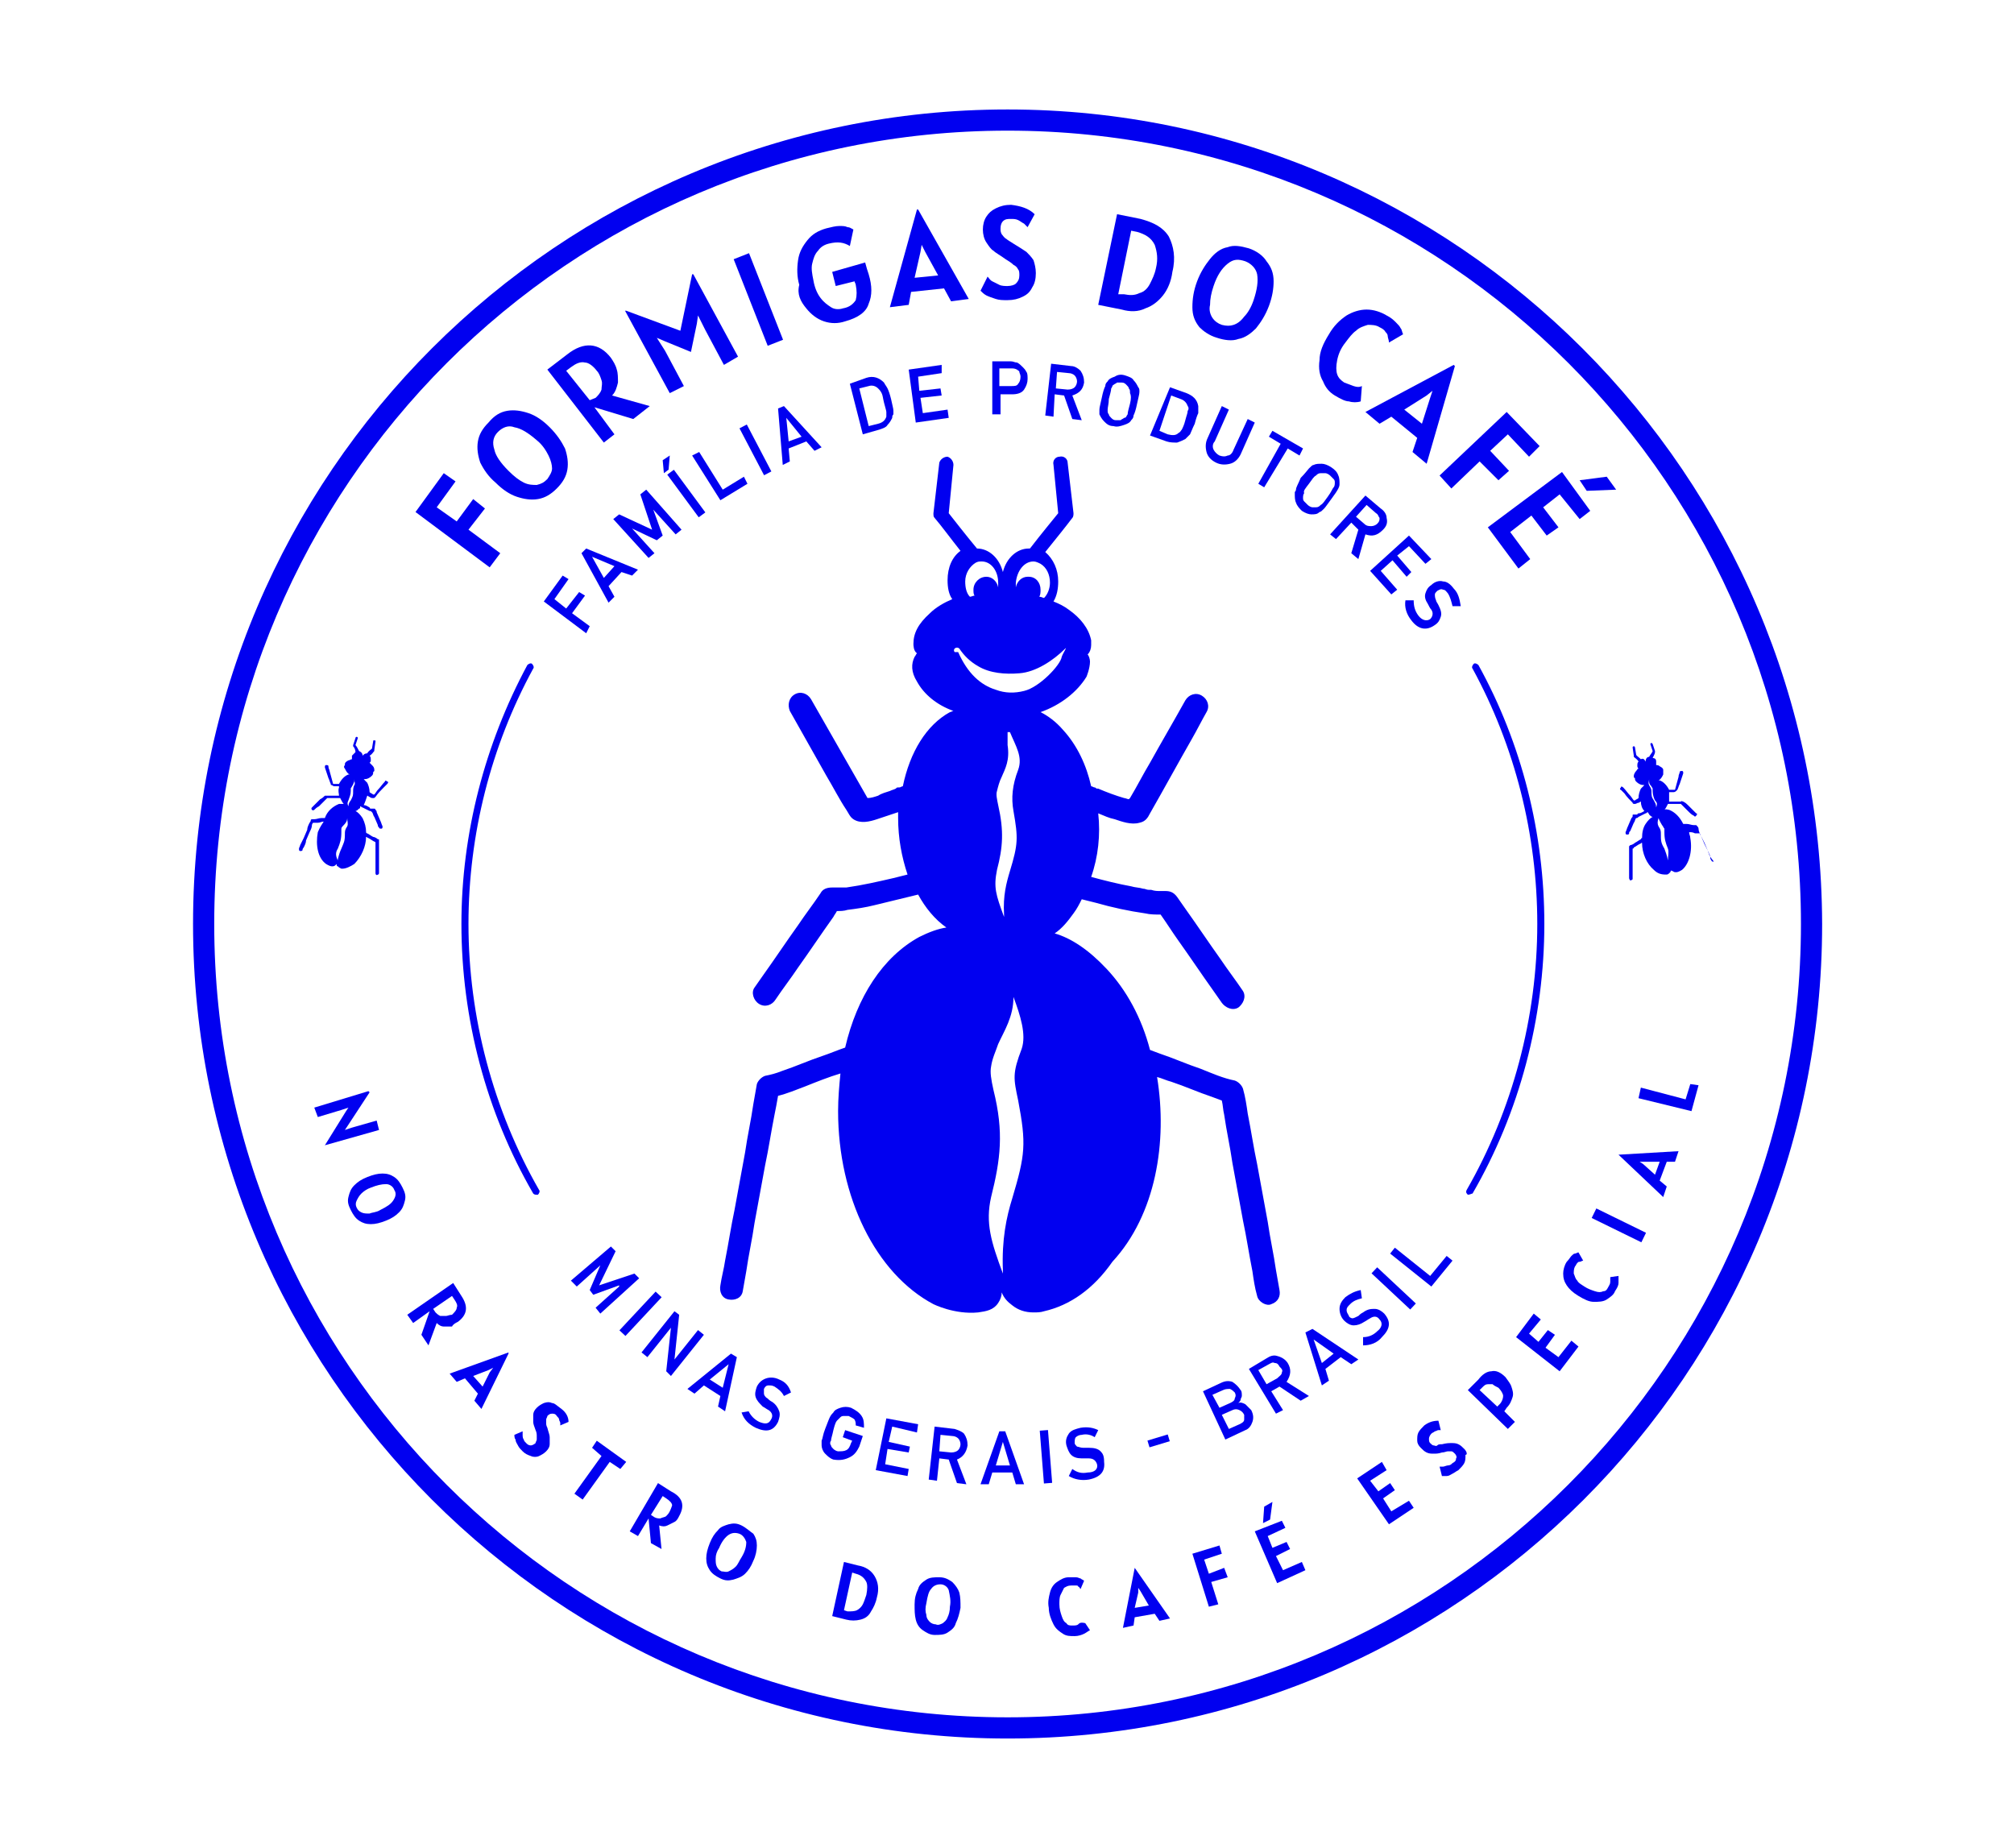 <svg xmlns="http://www.w3.org/2000/svg" xmlns:xlink="http://www.w3.org/1999/xlink" id="Layer_1" x="0px" y="0px" viewBox="0 0 171.1 157" style="enable-background:new 0 0 171.1 157;" xml:space="preserve"><style type="text/css">	.st0{fill:#0100F0;}</style><g>	<path class="st0" d="M85.6,9.3c-38.1,0-69.2,31-69.2,69.2c0,38.1,31,69.2,69.2,69.2s69.2-31,69.2-69.2  C154.7,40.4,123.7,9.3,85.6,9.3z M85.6,145.9c-37.2,0-67.4-30.2-67.4-67.4s30.2-67.4,67.4-67.4S153,41.3,153,78.5  S122.7,145.9,85.6,145.9z"></path>	<path class="st0" d="M45.2,56.4c-0.1-0.1-0.3,0-0.4,0.1c-3.6,6.7-5.6,14.3-5.6,22c0,8,2.1,16,6.1,22.9c0.1,0.1,0.2,0.1,0.3,0.1  s0.1,0,0.1,0c0.1-0.1,0.2-0.3,0.1-0.4c-3.9-6.8-6-14.7-6-22.6c0-7.6,1.9-15.1,5.5-21.7C45.4,56.7,45.3,56.5,45.2,56.4z"></path>	<path class="st0" d="M124.7,101.5L124.7,101.5c0.2,0,0.3-0.1,0.4-0.1c4-6.9,6.1-14.9,6.1-22.9c0-7.7-1.9-15.3-5.6-22  c-0.1-0.1-0.3-0.2-0.4-0.1c-0.1,0.1-0.2,0.3-0.1,0.4c3.6,6.6,5.5,14.1,5.5,21.7c0,7.9-2.1,15.8-6,22.6  C124.5,101.3,124.6,101.4,124.7,101.5z"></path>	<path class="st0" d="M27,70.7c-0.2,1.1,0,2.2,0.7,2.7c0,0,0.3,0.2,0.5,0.2c0.1,0,0.2,0,0.3-0.1l0.1-0.1c0,0.1,0,0.2,0.1,0.2  c0.1,0.1,0.1,0.1,0.3,0.2h0.1c0.3,0,0.7-0.2,1-0.4c0.6-0.6,1-1.5,1-2.3c0.1,0,0.1,0.1,0.2,0.1c0.2,0.1,0.3,0.2,0.5,0.3  c0,0,0.1,0,0.1,0.1s0,0.1,0,0.2c0,0.2,0,0.4,0,0.6c0,0.3,0,0.5,0,0.8c0,0.2,0,0.4,0,0.7c0,0.1,0,0.2,0,0.3l0,0  c0,0.1,0.1,0.2,0.2,0.1c0.1,0,0.1-0.1,0.1-0.2s0-0.2,0-0.3c0-0.2,0-0.4,0-0.6c0-0.3,0-0.5,0-0.8c0-0.2,0-0.4,0-0.7  c0-0.1,0-0.2,0-0.3l0,0c0-0.1,0-0.1-0.1-0.1c-0.1-0.1-0.3-0.2-0.4-0.2c-0.2-0.1-0.3-0.2-0.5-0.3c0,0-0.1,0-0.1-0.1  c0-0.4-0.1-0.8-0.3-1.2c-0.2-0.3-0.4-0.5-0.6-0.6c0.1,0,0.2-0.1,0.3-0.2c0.1,0,0.1-0.1,0.1-0.2c0.1,0,0.1,0.1,0.2,0.1  c0.2,0.1,0.4,0.2,0.6,0.3c0.1,0,0.1,0,0.2,0.1s0.1,0.3,0.2,0.4c0.1,0.2,0.2,0.5,0.3,0.7c0,0.1,0,0.1,0.1,0.2c0,0.1,0.1,0.1,0.2,0.1  c0.1,0,0.1-0.1,0.1-0.2c-0.1-0.2-0.1-0.3-0.2-0.5c-0.1-0.2-0.2-0.5-0.3-0.7c0-0.1,0-0.1-0.1-0.2c0-0.1-0.1-0.1-0.1-0.1l0,0l0,0  c0,0,0,0-0.1,0h-0.1l0,0l0,0c0,0,0,0-0.1,0c0,0-0.1,0-0.1-0.1c-0.2-0.1-0.3-0.2-0.5-0.2c0.1-0.2,0.2-0.5,0.3-0.8  c0.1,0,0.1,0.1,0.2,0.1c0.1,0.1,0.2,0.1,0.3,0.1c0.1,0,0.1,0,0.2-0.1c0.2-0.3,0.5-0.6,0.7-0.8c0.1-0.1,0.2-0.2,0.3-0.3  c0.1-0.1,0.1-0.2,0-0.2c-0.1-0.1-0.2-0.1-0.2,0c-0.2,0.2-0.4,0.5-0.6,0.7c-0.1,0.1-0.2,0.3-0.3,0.4l0,0c0,0,0,0-0.1,0  c-0.1-0.1-0.2-0.1-0.3-0.2l0,0l0,0l0,0c0-0.3-0.1-0.6-0.2-0.8c-0.1-0.1-0.2-0.2-0.3-0.3c0.3,0,0.5-0.1,0.7-0.3c0,0,0.1-0.1,0.1-0.2  v-0.1l0.1-0.1c0,0,0,0,0-0.1c0-0.2-0.1-0.3-0.2-0.4s-0.1-0.1-0.2-0.2c0.1-0.1,0.1-0.1,0.1-0.2c0-0.2,0-0.3-0.1-0.4  c0.2-0.1,0.3-0.3,0.4-0.4c0,0,0,0,0-0.1l0.1-0.7c0-0.1,0-0.1-0.1-0.1s-0.1,0-0.1,0.1l-0.1,0.6c-0.1,0.1-0.3,0.2-0.4,0.4l0,0  c-0.2,0-0.3,0.1-0.4,0.2c0-0.2-0.1-0.3-0.3-0.4c-0.1-0.2-0.2-0.4-0.3-0.5l0.2-0.6c0,0,0-0.1-0.1-0.1c0,0-0.1,0-0.1,0.1L30,63.3  c0,0,0,0,0,0.1c0.1,0.1,0.2,0.3,0.2,0.5c-0.1,0.1-0.2,0.2-0.3,0.3c0,0.1,0,0.2,0,0.3c-0.1,0-0.2,0.1-0.3,0.1  c-0.2,0.1-0.3,0.2-0.3,0.3V65l0,0l0,0c-0.1,0.1-0.1,0.2,0,0.3c0.1,0.2,0.2,0.4,0.4,0.5c0,0,0,0-0.1,0c-0.3,0.1-0.6,0.4-0.8,0.8  c0,0,0,0-0.1,0l0,0l0,0h-0.1c-0.1,0-0.1,0-0.2,0h-0.1c-0.1-0.4-0.2-0.7-0.3-1.1c0-0.1-0.1-0.2-0.1-0.4c0-0.1-0.1-0.1-0.2-0.1  s-0.1,0.1-0.1,0.2c0.1,0.3,0.2,0.6,0.3,0.9c0.1,0.2,0.1,0.3,0.2,0.5c0,0.1,0,0.1,0.1,0.1c0.1,0.1,0.2,0.1,0.3,0.1  c0.1,0,0.2,0,0.3,0v0.1c-0.1,0.3,0,0.5,0,0.7c-0.1,0-0.1,0-0.2,0c-0.2,0-0.4,0-0.6,0l0,0l0,0c0,0,0,0-0.1,0c0,0,0,0-0.1,0l0,0l0,0  c-0.1,0-0.1,0-0.2,0c-0.1,0.1-0.2,0.2-0.4,0.3c-0.2,0.2-0.4,0.4-0.6,0.6l-0.1,0.1c-0.1,0.1,0,0.2,0,0.2c0.1,0.1,0.2,0,0.2,0  c0.1-0.1,0.2-0.2,0.4-0.3c0.2-0.2,0.4-0.4,0.6-0.6c0,0,0,0,0.1-0.1h0.1c0.1,0,0.2,0,0.4,0c0.2,0,0.4,0,0.6,0  c0.1,0.2,0.2,0.4,0.3,0.5c-0.1,0-0.3,0-0.4,0c-0.5,0.2-1,0.6-1.2,1.2c-0.1,0-0.2,0-0.3,0c-0.2,0-0.4,0.1-0.6,0.1  c-0.1,0-0.2,0-0.2,0s-0.1,0-0.1,0.1s-0.1,0.2-0.1,0.2c-0.1,0.2-0.2,0.4-0.2,0.6c-0.1,0.2-0.2,0.5-0.3,0.7c-0.1,0.2-0.2,0.4-0.3,0.6  c0,0.1-0.1,0.2-0.1,0.3l0,0c0,0.1,0,0.2,0.1,0.2s0.2,0,0.2-0.1s0.1-0.2,0.1-0.2c0.1-0.2,0.2-0.4,0.2-0.6c0.1-0.2,0.2-0.5,0.3-0.7  c0.1-0.2,0.2-0.4,0.2-0.6c0-0.1,0.1-0.2,0.1-0.2c0.1,0,0.2,0,0.4,0c0.2,0,0.3-0.1,0.5-0.1C27.1,70.4,27.1,70.5,27,70.7z M31.6,67.4  L31.6,67.4L31.6,67.4C31.5,67.4,31.5,67.4,31.6,67.4L31.6,67.4z M30.2,66.1L30.2,66.1L30.2,66.1L30.2,66.1z M29.6,68  c0.1-0.3,0.2-0.5,0.2-0.8c0-0.1,0-0.1,0-0.2s0.1-0.1,0.1-0.2c0.1-0.1,0.1-0.2,0.2-0.4c0-0.1,0-0.1,0-0.2l0,0c0,0.2,0.1,0.4,0,0.5  C30,66.9,30,67.1,30,67.2c0,0.4,0,0.4-0.2,0.8c-0.1,0.1-0.2,0.3-0.2,0.5l0,0l0,0C29.5,68.3,29.5,68.2,29.6,68z M28.7,72.1  c0.2-0.5,0.3-0.8,0.3-1.4c0-0.1,0-0.2,0-0.3c0-0.1,0.1-0.2,0.2-0.3c0.1-0.1,0.3-0.3,0.3-0.6c0,0.3,0.1,0.5,0,0.7  c-0.2,0.3-0.2,0.4-0.2,0.7c0,0.6-0.1,0.7-0.3,1.2c-0.1,0.2-0.2,0.5-0.3,0.9c0,0,0,0,0,0.1C28.5,72.7,28.5,72.4,28.7,72.1z"></path>	<path class="st0" d="M145.2,72.6L145.2,72.6c0-0.1-0.1-0.2-0.1-0.3c-0.1-0.2-0.2-0.4-0.3-0.6s-0.2-0.5-0.3-0.7s-0.2-0.4-0.2-0.6  c0-0.1-0.1-0.2-0.1-0.2l-0.1-0.1c-0.1,0-0.2,0-0.2,0c-0.2,0-0.4-0.1-0.6-0.1c-0.1,0-0.2,0-0.3,0c-0.3-0.6-0.7-1-1.2-1.2  c-0.1,0-0.3-0.1-0.4,0c0.1-0.1,0.2-0.3,0.3-0.5c0.2,0,0.4,0,0.6,0c0.1,0,0.2,0,0.4,0h0.1c0,0,0,0,0.1,0.1c0.2,0.2,0.4,0.4,0.6,0.6  c0.1,0.1,0.2,0.2,0.4,0.3c0.1,0.1,0.1,0.1,0.2,0c0.1-0.1,0.1-0.2,0-0.2L144,69c-0.2-0.2-0.4-0.4-0.6-0.6c-0.1-0.1-0.2-0.2-0.4-0.3  c-0.1,0-0.1-0.1-0.2,0l0,0l0,0c0,0,0,0-0.1,0c0,0,0,0-0.1,0l0,0l0,0c-0.2,0-0.4,0-0.6,0c-0.1,0-0.1,0-0.2,0c0-0.2,0-0.5,0-0.7v-0.1  c0.1,0,0.2,0,0.3,0s0.2,0,0.3-0.1l0.1-0.1c0.1-0.2,0.1-0.3,0.2-0.5c0.1-0.3,0.2-0.6,0.3-0.9c0-0.1,0-0.2-0.1-0.2s-0.2,0-0.2,0.1  s-0.1,0.2-0.1,0.4c-0.1,0.4-0.2,0.7-0.3,1.1h-0.1c-0.1,0-0.1,0-0.2,0h-0.1l0,0l0,0c0,0,0,0-0.1,0c-0.2-0.4-0.5-0.7-0.8-0.8  c0,0,0,0-0.1,0c0.2-0.1,0.3-0.3,0.4-0.5c0-0.1,0-0.2,0-0.3l0,0l0,0v-0.1c0-0.1-0.1-0.2-0.3-0.3c-0.1-0.1-0.2-0.1-0.3-0.1  c0-0.1,0-0.2,0-0.3c0-0.2-0.1-0.3-0.3-0.3c0.1-0.2,0.2-0.4,0.2-0.5c0,0,0,0,0-0.1l-0.2-0.6l-0.1-0.1l-0.1,0.1l0.2,0.6  c0,0.1-0.2,0.3-0.3,0.5c-0.2,0-0.3,0.2-0.3,0.4c-0.1-0.2-0.2-0.3-0.4-0.2l0,0c-0.2-0.2-0.4-0.3-0.4-0.4l-0.1-0.6  c0-0.1-0.1-0.1-0.1-0.1c-0.1,0-0.1,0.1-0.1,0.1l0.1,0.7c0,0,0,0,0,0.1c0.1,0.1,0.3,0.2,0.4,0.4c-0.1,0.1-0.1,0.2-0.1,0.4  c0,0.1,0.1,0.2,0.1,0.2c-0.1,0-0.1,0.1-0.2,0.2c-0.1,0.1-0.2,0.3-0.2,0.4c0,0,0,0,0,0.1c0,0,0,0.1,0.1,0.1v0.1  c0,0.1,0.1,0.2,0.1,0.2c0.2,0.2,0.4,0.3,0.7,0.3c-0.1,0.1-0.2,0.2-0.3,0.3c-0.1,0.2-0.2,0.5-0.2,0.8l0,0l0,0l0,0  c-0.1,0.1-0.2,0.1-0.3,0.2c0,0,0,0-0.1,0l0,0c-0.1-0.1-0.2-0.3-0.3-0.4c-0.2-0.2-0.4-0.5-0.6-0.7c-0.1-0.1-0.2-0.1-0.2,0  c-0.1,0.1-0.1,0.2,0,0.2c0.1,0.1,0.2,0.2,0.3,0.3c0.2,0.3,0.5,0.6,0.7,0.8c0,0.1,0.1,0.1,0.2,0.1c0.1,0,0.2-0.1,0.3-0.1  s0.1-0.1,0.2-0.1c0,0.3,0.1,0.6,0.3,0.8c-0.2,0.1-0.3,0.2-0.5,0.2c0,0-0.1,0-0.1,0.1c0,0,0,0-0.1,0l0,0l0,0h-0.1c0,0,0,0-0.1,0l0,0  l0,0c-0.1,0-0.1,0-0.1,0.1s0,0.1-0.1,0.2c-0.1,0.2-0.2,0.5-0.3,0.7s-0.1,0.3-0.2,0.5c0,0.1,0,0.2,0.1,0.2s0.2,0,0.2-0.1  s0-0.1,0.1-0.2c0.1-0.2,0.2-0.5,0.3-0.7c0.1-0.1,0.1-0.3,0.2-0.4c0.1,0,0.1,0,0.2-0.1c0.2-0.1,0.4-0.2,0.6-0.3  c0.1,0,0.1-0.1,0.2-0.1c0,0.1,0.1,0.1,0.1,0.2c0.1,0.1,0.2,0.2,0.3,0.2c-0.2,0.1-0.4,0.3-0.6,0.6c-0.2,0.3-0.3,0.7-0.3,1.2  c0,0-0.1,0-0.1,0.1c-0.2,0.1-0.3,0.2-0.5,0.3c-0.1,0.1-0.3,0.2-0.4,0.2l-0.1,0.1l0,0c0,0.1,0,0.2,0,0.3c0,0.2,0,0.4,0,0.7  c0,0.3,0,0.5,0,0.8c0,0.2,0,0.4,0,0.6c0,0.1,0,0.2,0,0.3c0,0.1,0.1,0.2,0.1,0.2c0.1,0,0.2-0.1,0.2-0.1l0,0c0-0.1,0-0.2,0-0.3  c0-0.2,0-0.4,0-0.7c0-0.3,0-0.5,0-0.8c0-0.2,0-0.4,0-0.6c0-0.1,0-0.1,0-0.2c0,0,0.1,0,0.1-0.1c0.2-0.1,0.3-0.2,0.5-0.3  c0.1,0,0.1-0.1,0.2-0.1c0,0.9,0.4,1.8,1,2.3c0.3,0.3,0.6,0.4,1,0.4h0.1c0.1,0,0.2-0.1,0.3-0.2c0-0.1,0.1-0.1,0.1-0.2  c0,0.1,0,0.1,0.1,0.1c0.1,0.1,0.2,0.1,0.3,0.1c0.2,0,0.5-0.2,0.5-0.2c0.6-0.5,0.9-1.6,0.7-2.7c0-0.2-0.1-0.3-0.1-0.5  c0.2,0,0.3,0,0.5,0.1c0.1,0,0.2,0,0.4,0c0,0.1,0.1,0.2,0.1,0.2c0.1,0.2,0.2,0.4,0.3,0.6s0.2,0.5,0.3,0.7s0.2,0.4,0.2,0.6  c0,0.1,0.1,0.2,0.1,0.2c0,0.1,0.1,0.1,0.2,0.1C145.2,72.7,145.2,72.6,145.2,72.6z M138.7,67.4L138.7,67.4L138.7,67.4L138.7,67.4  L138.7,67.4L138.7,67.4z M140.1,66.1L140.1,66.1L140.1,66.1L140.1,66.1z M140.7,68.6L140.7,68.6c0-0.3-0.1-0.4-0.2-0.6  c-0.2-0.3-0.2-0.4-0.2-0.8c0-0.2-0.1-0.3-0.2-0.5c-0.1-0.2,0-0.3,0-0.5l0,0c0,0,0,0.1,0,0.2c0,0.2,0.1,0.3,0.2,0.4  c0,0.1,0.1,0.1,0.1,0.2c0,0,0,0.1,0,0.2c0,0.3,0.1,0.6,0.2,0.8C140.8,68.2,140.8,68.3,140.7,68.6L140.7,68.6z M141.7,73.1  L141.7,73.1c-0.1-0.5-0.2-0.7-0.3-1c-0.3-0.5-0.3-0.7-0.3-1.2c0-0.3,0-0.4-0.2-0.7c-0.1-0.2-0.1-0.4,0-0.7c0.1,0.3,0.2,0.4,0.3,0.6  c0.1,0.1,0.1,0.2,0.2,0.3c0,0.1,0,0.2,0,0.3c0,0.6,0.1,0.9,0.3,1.4C141.8,72.4,141.7,72.7,141.7,73.1z"></path>	<polygon class="st0" points="32,95.2 29.9,95.8 29.3,96 29.5,95.7 31.4,92.8 31.3,92.7 26.7,94.1 27,94.9 29,94.3 29.6,94.1   29.4,94.4 27.6,97.3 27.6,97.3 32.2,96  "></polygon>	<path class="st0" d="M33.5,100c-0.3-0.2-0.6-0.3-1-0.3s-0.8,0.1-1.3,0.3c-0.5,0.2-0.8,0.4-1.1,0.7c-0.3,0.3-0.4,0.6-0.5,1  s0,0.7,0.2,1.1s0.4,0.7,0.7,0.9c0.3,0.2,0.6,0.3,1,0.3s0.8-0.1,1.3-0.3c0.5-0.2,0.8-0.4,1.1-0.7c0.3-0.3,0.4-0.6,0.5-1  s0-0.7-0.2-1.1S33.8,100.2,33.5,100z M33.4,102c-0.2,0.3-0.5,0.5-1.1,0.8c-0.3,0.2-0.7,0.2-0.9,0.3c-0.3,0-0.5,0-0.7-0.1  s-0.3-0.2-0.4-0.4c-0.1-0.2-0.1-0.4,0-0.6s0.2-0.4,0.4-0.6c0.2-0.2,0.5-0.4,0.8-0.5c0.5-0.2,0.9-0.3,1.3-0.3c0.3,0,0.6,0.2,0.7,0.5  C33.7,101.4,33.6,101.7,33.4,102z"></path>	<path class="st0" d="M38.9,112.3c0.8-0.6,0.9-1.3,0.3-2.2l-0.7-1.1l-3.9,2.7l0.5,0.7l1.4-1l-0.7,2l0.6,0.9l0.7-1.9  c0.2,0.2,0.4,0.3,0.6,0.3c0.2,0,0.5,0,0.7,0C38.5,112.5,38.7,112.4,38.9,112.3z M37.9,111.8c-0.2,0-0.3,0-0.5,0  c-0.2-0.1-0.3-0.2-0.4-0.3l-0.2-0.3l1.6-1.1l0.2,0.3c0.2,0.3,0.3,0.5,0.2,0.7c0,0.2-0.2,0.4-0.4,0.6  C38.2,111.7,38,111.8,37.9,111.8z"></path>	<path class="st0" d="M38.2,116.7l0.6,0.7l0.7-0.3l1.1,1.3l-0.3,0.6l0.6,0.7l2.3-4.7v-0.1L38.2,116.7z M41.6,116.6l-0.6,1.2  l-0.8-0.9l1.3-0.5l0.4-0.2L41.6,116.6z"></path>	<path class="st0" d="M46.9,119.2c-0.2-0.1-0.4-0.1-0.7,0c-0.2,0.1-0.4,0.2-0.6,0.4c-0.2,0.2-0.3,0.4-0.3,0.6s0,0.4,0,0.6  s0.1,0.4,0.2,0.7c0.1,0.2,0.1,0.4,0.1,0.5s0,0.2,0,0.3c0,0.1-0.1,0.2-0.1,0.3c-0.1,0.1-0.3,0.2-0.4,0.2c-0.2,0-0.3-0.1-0.4-0.2  c-0.1-0.1-0.2-0.2-0.2-0.3c-0.1-0.1-0.1-0.3-0.1-0.4s0-0.2,0-0.3l-0.7,0.3c0,0.1,0,0.3,0.1,0.4c0,0.2,0.1,0.3,0.2,0.5  c0.1,0.2,0.2,0.3,0.4,0.5s0.4,0.3,0.7,0.4c0.2,0.1,0.5,0.1,0.7,0s0.4-0.2,0.6-0.4c0.2-0.2,0.3-0.4,0.3-0.6s0-0.4,0-0.6  s-0.1-0.4-0.2-0.8c-0.1-0.2-0.1-0.3-0.1-0.4s0-0.2,0-0.3c0-0.1,0.1-0.2,0.1-0.3c0.1-0.1,0.2-0.2,0.4-0.2c0.1,0,0.3,0,0.4,0.2  c0.1,0.1,0.2,0.2,0.2,0.3c0,0.1,0.1,0.2,0.1,0.3c0,0.1,0,0.2,0,0.2l0.7-0.3c0-0.4-0.2-0.8-0.6-1.1  C47.3,119.4,47.1,119.2,46.9,119.2z"></path>	<polygon class="st0" points="50.3,123 51.1,123.7 48.8,126.9 49.5,127.4 51.8,124.2 52.7,124.8 53.2,124.2 50.7,122.4  "></polygon>	<path class="st0" d="M57,126.7l-1.1-0.7l-2.4,4.1l0.7,0.4l0.9-1.5l0.2,2.1l0.9,0.5l-0.2-2c0.3,0.1,0.5,0.1,0.7,0s0.4-0.2,0.6-0.3  c0.2-0.1,0.3-0.3,0.4-0.5C58.2,127.9,58,127.2,57,126.7z M56.9,128.4c-0.1,0.2-0.2,0.3-0.3,0.4c-0.1,0.1-0.3,0.1-0.5,0.2  c-0.2,0-0.3,0-0.5-0.1l-0.3-0.2l1-1.6l0.3,0.2c0.3,0.2,0.5,0.4,0.5,0.6C57.1,127.9,57,128.2,56.9,128.4z"></path>	<path class="st0" d="M63,129.6c-0.4-0.2-0.7-0.2-1.1-0.1c-0.3,0.1-0.7,0.2-0.9,0.5c-0.3,0.3-0.5,0.6-0.7,1.1S60,132,60,132.4  c0,0.4,0.1,0.7,0.3,1s0.5,0.5,0.9,0.7s0.7,0.2,1.1,0.1c0.3-0.1,0.7-0.2,1-0.5s0.5-0.6,0.7-1.1c0.2-0.4,0.3-0.9,0.3-1.3  c0-0.4-0.1-0.7-0.3-1C63.7,130.1,63.4,129.8,63,129.6z M63,132.3c-0.2,0.3-0.3,0.6-0.5,0.8s-0.4,0.3-0.6,0.4c-0.2,0.1-0.4,0-0.6,0  c-0.2-0.1-0.3-0.2-0.4-0.4c-0.1-0.2-0.1-0.4-0.1-0.7s0.1-0.6,0.3-0.9c0.2-0.5,0.5-0.9,0.8-1.1c0.3-0.2,0.6-0.2,0.9-0.1  c0.3,0.1,0.5,0.4,0.6,0.7C63.4,131.4,63.3,131.8,63,132.3z"></path>	<path class="st0" d="M72.9,133l-1.2-0.3l-1,4.6l1.2,0.3c0.4,0.1,0.8,0.1,1.2,0c0.4-0.1,0.7-0.3,0.9-0.7c0.2-0.3,0.4-0.7,0.5-1.2  c0.2-0.7,0.1-1.3-0.2-1.8C74,133.4,73.5,133.1,72.9,133z M73.6,135.5c-0.1,0.3-0.2,0.6-0.3,0.8c-0.1,0.2-0.3,0.4-0.5,0.5  s-0.5,0.1-0.8,0.1l-0.3-0.1l0.7-3.2l0.3,0.1c0.4,0.1,0.7,0.3,0.9,0.7C73.7,134.6,73.7,135,73.6,135.5z"></path>	<path class="st0" d="M80.9,134.4c-0.3-0.2-0.6-0.4-1.1-0.4c-0.4,0-0.8,0-1.1,0.2c-0.3,0.2-0.6,0.4-0.7,0.8  c-0.2,0.4-0.3,0.8-0.3,1.3s0,0.9,0.1,1.3c0.1,0.4,0.3,0.7,0.6,0.9c0.3,0.2,0.6,0.4,1,0.4s0.8,0,1.1-0.2c0.3-0.2,0.6-0.4,0.7-0.8  c0.2-0.4,0.3-0.8,0.4-1.3c0-0.5,0-0.9-0.1-1.3C81.4,135,81.2,134.7,80.9,134.4z M80.7,136.5c0,0.4-0.1,0.7-0.2,0.9  c-0.1,0.3-0.3,0.4-0.4,0.5c-0.2,0.1-0.4,0.2-0.6,0.1c-0.2,0-0.4-0.1-0.5-0.2c-0.1-0.1-0.3-0.3-0.3-0.6c-0.1-0.3-0.1-0.6,0-1  c0.1-0.6,0.2-1,0.4-1.2c0.2-0.3,0.5-0.4,0.8-0.4s0.6,0.2,0.7,0.5C80.7,135.6,80.8,136,80.7,136.5z"></path>	<path class="st0" d="M91.6,138c-0.1,0.1-0.3,0.1-0.5,0.1s-0.4,0-0.5-0.2c-0.2-0.1-0.3-0.3-0.4-0.6s-0.2-0.6-0.2-1  c0-0.3,0-0.6,0.1-0.8s0.2-0.4,0.3-0.6c0.2-0.1,0.3-0.2,0.6-0.2c0.1,0,0.3,0,0.4,0s0.2,0,0.2,0.1c0.1,0,0.1,0.1,0.2,0.2l0.3-0.7  c-0.1-0.1-0.2-0.1-0.3-0.2c-0.1,0-0.2-0.1-0.4-0.1c-0.2,0-0.4,0-0.6,0c-0.4,0-0.7,0.2-1,0.4s-0.5,0.5-0.6,0.9s-0.2,0.8-0.1,1.3  c0,0.5,0.2,1,0.4,1.4c0.2,0.4,0.5,0.6,0.8,0.8s0.6,0.2,1,0.2c0.3,0,0.6-0.1,0.8-0.2c0.2-0.1,0.3-0.2,0.5-0.3l-0.4-0.6  C91.8,137.8,91.7,137.9,91.6,138z"></path>	<path class="st0" d="M96.4,133.2l-1,5.1l0.9-0.2l0.1-0.7l1.7-0.3l0.4,0.6l0.9-0.2L96.4,133.2L96.4,133.2z M96.7,135.3v-0.4l0.2,0.3  l0.7,1.2l-1.2,0.2L96.7,135.3z"></path>	<polygon class="st0" points="104,133.2 102.7,133.7 102.3,132.5 103.8,132 103.6,131.3 101.3,132 102.7,136.5 103.5,136.3   102.9,134.4 104.3,134  "></polygon>	<polygon class="st0" points="107.4,128 107.3,129.4 107.9,129.1 108.1,127.6  "></polygon>	<polygon class="st0" points="109,133.4 108.4,132.2 109.6,131.6 109.3,131 108.1,131.5 107.7,130.5 109.2,129.8 108.9,129.2   106.6,130.1 108.5,134.5 110.9,133.4 110.6,132.7  "></polygon>	<polygon class="st0" points="118.2,128.4 117.5,127.3 118.5,126.6 118.1,126 117.1,126.7 116.4,125.8 117.8,124.9 117.4,124.2   115.3,125.6 118,129.5 120.1,128.1 119.7,127.5  "></polygon>	<path class="st0" d="M124.4,123.1c-0.2-0.2-0.3-0.3-0.5-0.4s-0.4-0.1-0.6-0.1s-0.4,0-0.8,0.1c-0.2,0-0.3,0-0.4,0.1s-0.2,0-0.3,0  c-0.1,0-0.2-0.1-0.3-0.2c-0.1-0.1-0.1-0.2-0.1-0.4c0-0.1,0.1-0.3,0.2-0.4s0.2-0.1,0.3-0.2c0.1,0,0.2-0.1,0.3-0.1c0.1,0,0.2,0,0.2,0  l-0.2-0.8c-0.4,0-0.8,0.1-1.2,0.4c-0.2,0.2-0.4,0.4-0.5,0.6s-0.1,0.4-0.1,0.7c0,0.2,0.1,0.4,0.3,0.6c0.2,0.2,0.3,0.3,0.5,0.4  s0.4,0.1,0.6,0.1s0.4,0,0.7-0.1c0.2,0,0.4-0.1,0.5-0.1s0.2,0,0.3,0c0.1,0,0.2,0.1,0.3,0.2c0.1,0.1,0.2,0.3,0.1,0.4  c0,0.2-0.1,0.3-0.3,0.4c-0.1,0.1-0.2,0.2-0.4,0.2c-0.1,0-0.3,0.1-0.4,0.1s-0.2,0-0.3,0l0.2,0.8c0.1,0,0.3,0,0.4,0  c0.2,0,0.3-0.1,0.5-0.2s0.3-0.2,0.5-0.3c0.2-0.2,0.4-0.4,0.5-0.6s0.1-0.4,0.1-0.7C124.7,123.6,124.6,123.3,124.4,123.1z"></path>	<path class="st0" d="M128,119.6c0.3-0.3,0.4-0.6,0.5-0.9s0-0.6-0.1-0.9s-0.3-0.5-0.5-0.8c-0.4-0.4-0.8-0.6-1.2-0.5  c-0.4,0-0.8,0.3-1.1,0.7l-0.9,0.9l3.4,3.3l0.6-0.6l-0.9-0.9L128,119.6z M127.2,119.5l-1.5-1.4l0.2-0.2c0.2-0.2,0.3-0.3,0.5-0.3  c0.1,0,0.3,0,0.4,0c0.1,0.1,0.3,0.2,0.5,0.3c0.2,0.2,0.4,0.5,0.4,0.7s-0.1,0.5-0.3,0.7L127.2,119.5z"></path>	<polygon class="st0" points="132.4,115.3 131.3,114.5 132.1,113.4 131.5,113 130.7,114 129.9,113.3 130.9,112.1 130.3,111.6   128.8,113.6 132.5,116.5 134.1,114.4 133.5,113.9  "></polygon>	<path class="st0" d="M136.8,108.5c0,0.1,0,0.3,0,0.4c0,0.2-0.1,0.3-0.2,0.5c-0.1,0.2-0.2,0.3-0.4,0.3c-0.2,0.1-0.4,0.1-0.7,0  s-0.6-0.2-0.9-0.4c-0.3-0.2-0.5-0.3-0.6-0.5c-0.2-0.2-0.2-0.4-0.3-0.6c0-0.2,0-0.4,0.1-0.6c0.1-0.1,0.1-0.2,0.2-0.3  c0.1-0.1,0.1-0.1,0.2-0.1c0.1,0,0.2-0.1,0.3-0.1l-0.4-0.7c-0.1,0-0.2,0.1-0.3,0.1s-0.2,0.1-0.3,0.2s-0.2,0.3-0.4,0.5  c-0.2,0.3-0.3,0.7-0.3,1c0,0.4,0.1,0.7,0.3,1s0.5,0.6,1,0.9s0.9,0.5,1.3,0.5c0.4,0,0.8,0,1.1-0.2s0.6-0.4,0.7-0.7  c0.2-0.3,0.3-0.5,0.3-0.7s0-0.4,0-0.6L136.8,108.5z"></path>			<rect x="137.1" y="101.7" transform="matrix(0.44 -0.898 0.898 0.44 -16.429 181.843)" class="st0" width="0.9" height="4.7"></rect>	<path class="st0" d="M137.5,98.1l3.8,3.6l0.3-0.9l-0.6-0.5l0.6-1.6h0.7l0.3-0.9L137.5,98.1L137.5,98.1z M139.6,98.7h1.4l-0.4,1.1  l-1-0.9l-0.3-0.2H139.6z"></path>	<polygon class="st0" points="143.2,93.4 139.4,92.4 139.2,93.3 143.7,94.4 144.3,92.2 143.6,92.1  "></polygon>	<polygon class="st0" points="51,107.5 51,107.5 50.1,109.6 50.4,110 52.6,109.2 52.6,109.3 50.6,111.1 51,111.6 54.3,108.6   53.9,108.2 50.9,109.2 52.3,106.3 51.9,105.9 48.5,108.8 49,109.3  "></polygon>			<rect x="52.1" y="111.3" transform="matrix(0.683 -0.731 0.731 0.683 -64.32 75.088)" class="st0" width="4.5" height="0.7"></rect>	<polygon class="st0" points="57,116.9 59.8,113.4 59.3,113 57.3,115.5 57.3,115.5 57.7,111.7 57.3,111.4 54.5,114.9 55,115.3   57,112.8 57,112.8 56.6,116.5  "></polygon>	<path class="st0" d="M61,119.5l0.6,0.4l1-4.6l-0.5-0.3l-3.7,3l0.6,0.4l0.8-0.7l1.4,0.9L61,119.5z M60.3,117.2l1.6-1.3l0,0l-0.5,2  L60.3,117.2z"></path>	<path class="st0" d="M66.2,117.2c-0.4-0.2-0.8-0.2-1.1-0.1c-0.3,0.1-0.6,0.3-0.8,0.7c-0.1,0.3-0.2,0.6-0.1,0.9s0.3,0.5,0.6,0.8  c0.2,0.1,0.3,0.2,0.5,0.3c0.3,0.2,0.4,0.5,0.2,0.8c-0.2,0.4-0.5,0.4-1,0.2c-0.4-0.2-0.7-0.5-0.9-0.9L63,120c0.2,0.6,0.6,1,1.2,1.3  c0.9,0.4,1.5,0.3,1.9-0.5c0.1-0.3,0.2-0.6,0.1-0.9s-0.3-0.6-0.6-0.8c-0.2-0.1-0.3-0.2-0.4-0.3c-0.2-0.1-0.3-0.3-0.3-0.4  s0-0.3,0-0.4c0.1-0.2,0.2-0.3,0.4-0.3c0.2,0,0.3,0,0.5,0.1c0.3,0.2,0.6,0.4,0.8,0.8l0.6-0.3C67,117.7,66.7,117.4,66.2,117.2z"></path>	<path class="st0" d="M72.2,123.8c0.4-0.2,0.6-0.5,0.8-0.9l0.3-0.9l-1.5-0.5l-0.2,0.6l0.8,0.3l-0.1,0.2c-0.1,0.3-0.2,0.5-0.4,0.6  c-0.2,0.1-0.4,0.1-0.7,0.1c-0.1,0-0.3-0.1-0.4-0.2s-0.2-0.2-0.2-0.3c-0.1-0.1-0.1-0.3,0-0.4c0-0.2,0.1-0.4,0.2-0.9  c0.1-0.4,0.2-0.7,0.3-0.8c0.1-0.1,0.2-0.2,0.3-0.3c0.1-0.1,0.2-0.1,0.3-0.1c0.1,0,0.3,0,0.4,0c0.2,0.1,0.4,0.2,0.5,0.3  c0.1,0.2,0.1,0.3,0.1,0.5l0.7,0.2c0-0.4,0-0.7-0.2-1s-0.5-0.5-0.9-0.7c-0.3-0.1-0.6-0.1-0.9,0s-0.5,0.2-0.6,0.4  c-0.1,0.1-0.2,0.2-0.3,0.4c-0.1,0.2-0.2,0.5-0.4,1c-0.2,0.5-0.2,0.8-0.3,1c0,0.1,0,0.2,0,0.2c0,0.1,0,0.1,0,0.2  c0,0.2,0.1,0.5,0.3,0.7c0.2,0.2,0.4,0.4,0.7,0.5C71.4,124.1,71.8,124,72.2,123.8z"></path>	<polygon class="st0" points="77.2,123.4 77.3,122.9 75.5,122.5 75.8,121.2 77.9,121.7 78,121 75.3,120.5 74.4,124.9 77.1,125.4   77.2,124.8 75.2,124.4 75.4,123.1  "></polygon>	<path class="st0" d="M82.2,122.8c0-0.4-0.1-0.7-0.3-1c-0.2-0.2-0.5-0.3-0.8-0.4l-1.7-0.2l-0.5,4.5l0.7,0.1l0.2-1.9l0.8,0.1l0.7,2  l0.8,0.1l-0.8-2.1C81.8,123.8,82.1,123.4,82.2,122.8z M81.4,123.2c-0.1,0.1-0.3,0.2-0.6,0.2l-1-0.1l0.1-1.4l1,0.1  c0.2,0,0.4,0.1,0.5,0.2s0.2,0.3,0.2,0.5C81.6,122.9,81.5,123.1,81.4,123.2z"></path>	<path class="st0" d="M84.9,121.6l-1.6,4.5H84l0.3-1H86l0.3,1H87l-1.6-4.5H84.9z M84.6,124.5l0.6-2l0,0l0.6,2H84.6z"></path>			<rect x="88.5" y="121.5" transform="matrix(0.997 -7.879438e-02 7.879438e-02 0.997 -9.475 7.386)" class="st0" width="0.7" height="4.5"></rect>	<path class="st0" d="M93.5,123.3c-0.2-0.2-0.5-0.3-1-0.3c-0.2,0-0.4,0-0.5,0c-0.2,0-0.4-0.1-0.5-0.1c-0.1-0.1-0.2-0.2-0.2-0.3  c0-0.2,0-0.4,0.1-0.5s0.3-0.2,0.5-0.2c0.4-0.1,0.8,0,1.1,0.2l0.3-0.6c-0.4-0.2-0.9-0.3-1.5-0.2c-0.4,0.1-0.8,0.2-1,0.5  s-0.3,0.6-0.2,1c0.1,0.3,0.2,0.6,0.4,0.8c0.2,0.2,0.5,0.3,0.9,0.3c0.2,0,0.4,0,0.6,0c0.4,0,0.6,0.2,0.7,0.5  c0.1,0.4-0.2,0.7-0.8,0.7c-0.5,0.1-0.9,0-1.3-0.3l-0.3,0.6c0.5,0.3,1.1,0.4,1.7,0.3c1-0.2,1.4-0.7,1.3-1.5  C93.8,123.7,93.7,123.5,93.5,123.3z"></path>			<rect x="97.6" y="122.1" transform="matrix(0.957 -0.289 0.289 0.957 -31.208 33.744)" class="st0" width="1.8" height="0.6"></rect>	<path class="st0" d="M105.8,119.3c-0.2-0.1-0.4-0.2-0.6-0.1l0,0c0.1-0.1,0.2-0.2,0.2-0.3c0-0.1,0.1-0.2,0.1-0.3  c0-0.2,0-0.4-0.1-0.5c-0.2-0.3-0.4-0.5-0.7-0.7c-0.3-0.1-0.6-0.1-1,0.1l-1.5,0.7l1.9,4.1l1.7-0.8c0.3-0.1,0.5-0.4,0.6-0.7  c0.1-0.3,0.1-0.6-0.1-1C106.1,119.6,106,119.5,105.8,119.3z M103,118.5l0.9-0.4c0.2-0.1,0.4-0.1,0.6-0.1c0.2,0.1,0.3,0.2,0.4,0.3  c0.1,0.2,0.1,0.3,0,0.5c0,0.2-0.2,0.3-0.4,0.4l-0.9,0.4L103,118.5z M105.7,120.6c0,0.2-0.2,0.3-0.4,0.4l-0.9,0.4l-0.6-1.2l0.9-0.4  c0.2-0.1,0.4-0.1,0.6,0s0.3,0.2,0.4,0.4C105.7,120.3,105.7,120.4,105.7,120.6z"></path>	<path class="st0" d="M109.4,115.8c-0.2-0.3-0.5-0.5-0.9-0.6c-0.3-0.1-0.6,0-0.9,0.2l-1.5,0.9l2.3,3.8l0.6-0.3l-1-1.6l0.7-0.4  l1.8,1.2l0.7-0.4l-1.9-1.2C109.7,116.8,109.7,116.3,109.4,115.8z M108.9,116.6c0,0.2-0.2,0.3-0.4,0.5l-0.9,0.5l-0.7-1.2l0.9-0.5  c0.2-0.1,0.3-0.2,0.5-0.1c0.2,0,0.3,0.1,0.4,0.3C108.9,116.3,109,116.4,108.9,116.6z"></path>	<path class="st0" d="M110.9,113.2l1.4,4.5l0.6-0.4l-0.3-1l1.3-1l0.9,0.6l0.6-0.4l-3.9-2.6L110.9,113.2z M111.6,113.8l1.7,1.2  l-1,0.8L111.6,113.8L111.6,113.8z"></path>	<path class="st0" d="M115.8,113.6v0.7c0.6,0,1.2-0.2,1.6-0.7c0.7-0.7,0.8-1.3,0.2-2c-0.2-0.2-0.5-0.4-0.8-0.4s-0.6,0-1,0.3  c-0.2,0.1-0.3,0.2-0.4,0.3c-0.2,0.1-0.4,0.2-0.5,0.2s-0.3-0.1-0.3-0.2c-0.1-0.2-0.2-0.3-0.2-0.5s0.1-0.3,0.3-0.5  c0.3-0.3,0.6-0.4,1-0.5l-0.1-0.7c-0.5,0.1-0.9,0.3-1.3,0.6c-0.3,0.3-0.5,0.6-0.5,1c0,0.3,0.1,0.7,0.4,1c0.2,0.2,0.5,0.4,0.8,0.4  s0.6-0.1,0.9-0.3c0.2-0.1,0.3-0.2,0.5-0.3c0.3-0.2,0.6-0.2,0.8,0.1c0.3,0.3,0.2,0.7-0.2,1C116.7,113.4,116.3,113.6,115.8,113.6z"></path>			<rect x="118.1" y="107.2" transform="matrix(0.683 -0.73 0.73 0.683 -42.398 121.174)" class="st0" width="0.7" height="4.5"></rect>	<polygon class="st0" points="123.4,107.1 122.9,106.7 121.5,108.4 118.5,106 118.1,106.5 121.6,109.3  "></polygon>	<polygon class="st0" points="42.5,47 39.8,45 41.2,43.2 40.2,42.4 38.8,44.3 37.1,43.1 38.7,40.9 37.7,40.2 35.3,43.5 41.6,48.2    "></polygon>	<path class="st0" d="M42.1,41c0.6,0.6,1.2,1,1.8,1.2s1.2,0.3,1.8,0.2s1.1-0.4,1.6-0.9s0.8-1,0.9-1.6c0.1-0.6,0-1.2-0.2-1.8  c-0.3-0.6-0.7-1.2-1.3-1.8s-1.2-1-1.8-1.2s-1.2-0.3-1.8-0.2s-1.1,0.4-1.6,1c-0.5,0.5-0.8,1-0.9,1.6c-0.1,0.6,0,1.2,0.2,1.8  C41.1,39.9,41.5,40.5,42.1,41z M42.3,36.7c0.4-0.4,0.9-0.6,1.4-0.4c0.6,0.1,1.2,0.5,1.9,1.1c0.5,0.4,0.8,0.9,1,1.3  c0.2,0.4,0.3,0.8,0.3,1.1s-0.2,0.6-0.4,0.9c-0.3,0.3-0.5,0.4-0.9,0.5c-0.3,0-0.7,0-1.1-0.2c-0.4-0.2-0.8-0.5-1.3-1  c-0.7-0.7-1.1-1.3-1.2-1.8C41.8,37.6,41.9,37.1,42.3,36.7z"></path>	<path class="st0" d="M52.2,36.9l-1.7-2.3l3.3,1l1.4-1.1L52,33.6c0.3-0.3,0.4-0.7,0.5-1.1c0-0.4,0-0.8-0.1-1.1  c-0.1-0.4-0.3-0.7-0.5-1c-1-1.3-2.3-1.4-3.7-0.3l-1.7,1.3l4.8,6.2L52.2,36.9z M48.1,31.5l0.4-0.3c0.4-0.3,0.8-0.5,1.2-0.4  c0.3,0,0.7,0.3,1,0.7c0.2,0.2,0.3,0.5,0.4,0.8c0.1,0.3,0,0.5,0,0.8c-0.1,0.3-0.3,0.5-0.5,0.7L50.1,34L48.1,31.5z"></path>	<polygon class="st0" points="58.1,32.8 56.5,29.8 55.8,28.7 56.5,29 58.7,29.9 59.2,27.5 59.3,26.8 59.9,28 61.5,31 62.7,30.3   58.9,23.3 58.8,23.3 57.8,28.1 53.2,26.4 53.1,26.4 56.9,33.4  "></polygon>	<rect x="63.7" y="21.5" transform="matrix(0.931 -0.366 0.366 0.931 -4.844 25.32)" class="st0" width="1.4" height="7.9"></rect>	<path class="st0" d="M68.5,26.2c0.4,0.5,0.9,0.9,1.5,1.1s1.2,0.2,1.8,0c1.1-0.3,1.8-0.8,2-1.5c0.3-0.7,0.3-1.5,0-2.5  c-0.1-0.3-0.2-0.6-0.3-1l-2.8,0.8l0.3,1.2l1.6-0.4c0,0.1,0.1,0.2,0.1,0.3c0.1,0.5,0.1,0.9,0,1.3c-0.2,0.3-0.5,0.6-1.1,0.7  c-0.3,0.1-0.7,0.1-1-0.1s-0.6-0.4-0.9-0.8s-0.5-0.9-0.6-1.5c-0.1-0.5-0.2-1-0.1-1.4s0.2-0.8,0.5-1.1c0.2-0.3,0.5-0.5,0.9-0.6  c0.8-0.2,1.3-0.1,1.8,0.2l0.3-1.4c-0.2-0.1-0.3-0.2-0.5-0.2c-0.2-0.1-0.4-0.1-0.7-0.1c-0.3,0-0.7,0.1-1.1,0.2  c-0.7,0.2-1.2,0.5-1.6,1s-0.7,1-0.8,1.7c-0.1,0.7-0.1,1.4,0.1,2.1C67.7,25,68,25.6,68.5,26.2z"></path>	<path class="st0" d="M77.4,24.8l2.8-0.3l0.6,1.1l1.5-0.2L78,17.8h-0.1l-2.3,8.3l1.6-0.2L77.4,24.8z M78.2,21.4l0.1-0.6l0.3,0.6  l1.1,2l-2,0.2L78.2,21.4z"></path>	<path class="st0" d="M85.6,24.3c-0.2,0-0.5,0-0.7-0.1s-0.4-0.2-0.6-0.3c-0.2-0.1-0.3-0.3-0.4-0.4l-0.6,1.2c0.1,0.1,0.3,0.3,0.5,0.4  s0.5,0.2,0.8,0.3c0.3,0.1,0.6,0.1,1,0.1c0.5,0,0.9-0.1,1.3-0.3c0.4-0.2,0.6-0.4,0.8-0.8c0.2-0.3,0.3-0.7,0.3-1.2  c0-0.4-0.1-0.8-0.2-1.1c-0.2-0.3-0.4-0.5-0.6-0.7c-0.3-0.2-0.6-0.4-1.1-0.7c-0.3-0.2-0.5-0.3-0.6-0.4c-0.2-0.1-0.3-0.3-0.4-0.4  C85,19.7,85,19.6,85,19.4c0-0.3,0.1-0.5,0.2-0.6c0.2-0.2,0.4-0.2,0.7-0.2c0.2,0,0.4,0,0.6,0.1s0.3,0.2,0.5,0.3  c0.1,0.1,0.2,0.2,0.3,0.3l0.6-1.1c-0.5-0.5-1.2-0.7-2-0.8c-0.5,0-0.9,0.1-1.3,0.3c-0.4,0.2-0.6,0.4-0.8,0.7  c-0.2,0.3-0.3,0.7-0.3,1.1s0.1,0.8,0.3,1.1c0.2,0.3,0.4,0.6,0.6,0.7c0.2,0.2,0.6,0.4,1,0.7c0.3,0.2,0.5,0.3,0.7,0.5  c0.2,0.1,0.3,0.2,0.4,0.4c0.1,0.1,0.1,0.3,0.1,0.5c0,0.3-0.1,0.5-0.3,0.7C86.2,24.2,85.9,24.3,85.6,24.3z"></path>	<path class="st0" d="M97.3,26.2c0.6-0.2,1.1-0.6,1.5-1.1s0.7-1.2,0.8-2c0.3-1.2,0.1-2.2-0.3-3c-0.5-0.8-1.3-1.2-2.4-1.5l-2-0.4  l-1.6,7.7l2,0.4C96,26.5,96.7,26.5,97.3,26.2z M96.1,19.6l0.5,0.1c0.7,0.2,1.2,0.5,1.5,1.1c0.2,0.6,0.3,1.2,0.1,2  c-0.1,0.5-0.3,0.9-0.5,1.3s-0.5,0.7-0.9,0.8c-0.4,0.2-0.8,0.2-1.3,0.1H95L96.1,19.6z"></path>	<path class="st0" d="M103.4,28.7c0.6,0.2,1.3,0.3,1.8,0.1c0.6-0.1,1.1-0.5,1.5-0.9c0.4-0.5,0.8-1.1,1.1-1.9  c0.3-0.8,0.4-1.5,0.4-2.1c0-0.7-0.2-1.2-0.6-1.7c-0.3-0.5-0.9-0.9-1.5-1.1c-0.7-0.2-1.3-0.3-1.8-0.1c-0.6,0.1-1.1,0.5-1.5,1  s-0.8,1.1-1.1,1.9c-0.3,0.8-0.4,1.5-0.4,2.2s0.2,1.2,0.6,1.7C102.2,28.1,102.7,28.5,103.4,28.7z M103.1,24.3  c0.3-0.9,0.7-1.5,1.2-1.9s0.9-0.4,1.5-0.2c0.5,0.2,0.9,0.6,1,1.1c0.1,0.6,0,1.3-0.3,2.2c-0.2,0.6-0.5,1.1-0.8,1.4  c-0.3,0.4-0.6,0.6-0.9,0.7s-0.6,0.1-1,0c-0.3-0.1-0.6-0.3-0.8-0.6c-0.2-0.3-0.3-0.7-0.2-1.1C102.8,25.4,102.9,24.9,103.1,24.3z"></path>	<path class="st0" d="M113.4,33.6c0.5,0.3,0.9,0.5,1.2,0.5c0.3,0.1,0.7,0.1,1,0l0.1-1.3c-0.2,0.1-0.4,0.1-0.7,0  c-0.3-0.1-0.5-0.2-0.8-0.3c-0.3-0.2-0.5-0.4-0.6-0.7s-0.1-0.7,0-1.2s0.3-1,0.7-1.5c0.3-0.4,0.6-0.8,0.9-1c0.3-0.3,0.7-0.4,1-0.5  c0.3,0,0.7,0,1,0.2c0.2,0.1,0.4,0.2,0.5,0.4c0.1,0.1,0.2,0.2,0.2,0.4c0,0.1,0.1,0.3,0.1,0.5l1.2-0.7c-0.1-0.2-0.1-0.4-0.2-0.5  c-0.1-0.2-0.2-0.3-0.4-0.5s-0.4-0.4-0.8-0.6c-0.5-0.3-1.1-0.5-1.7-0.5s-1.2,0.2-1.7,0.5c-0.6,0.4-1.1,0.9-1.5,1.6  c-0.5,0.8-0.8,1.5-0.8,2.2c-0.1,0.7,0,1.3,0.3,1.8C112.6,32.9,112.9,33.3,113.4,33.6z"></path>	<path class="st0" d="M117.2,36l1-0.6l2.2,1.8l-0.4,1.2l1.2,1l2.4-8.3l-0.1-0.1l-7.5,4L117.2,36z M121.2,33.6l0.5-0.4l-0.2,0.6  l-0.7,2.2l-1.5-1.2L121.2,33.6z"></path>	<polygon class="st0" points="123.3,41.5 125.7,39.2 127.3,40.8 128.2,40 126.6,38.3 128.1,36.9 129.9,38.8 130.8,37.9 128,35   122.3,40.4  "></polygon>	<polygon class="st0" points="137.3,41.6 136.5,40.5 134.2,40.8 134.8,41.7  "></polygon>	<polygon class="st0" points="129,48.3 130,47.5 128.3,45.2 130.1,43.8 131.4,45.5 132.4,44.8 131.1,43.1 132.5,42 134.2,44.1   135.1,43.4 132.7,40.1 126.4,44.8  "></polygon>	<polygon class="st0" points="47.8,48.9 46.2,51.1 49.8,53.8 50.1,53.2 48.6,52.1 49.7,50.6 49.2,50.3 48.1,51.7 47.1,50.9   48.3,49.2  "></polygon>	<path class="st0" d="M53.7,48.9l0.5-0.5l-4.4-1.8L49.4,47l2.3,4.2l0.5-0.5l-0.5-0.9l1.1-1.2L53.7,48.9z M51.3,49.1l-1-1.8l0,0  l1.9,0.8L51.3,49.1z"></path>	<polygon class="st0" points="55.6,47 53.7,44.9 53.7,44.9 55.8,45.9 56.3,45.5 55.5,43.3 55.5,43.3 57.4,45.4 57.9,45 54.9,41.6   54.4,42 55.4,45 52.6,43.7 52.1,44.1 55.1,47.4  "></polygon>			<rect x="57.9" y="39.7" transform="matrix(0.805 -0.594 0.594 0.805 -13.505 42.76)" class="st0" width="0.7" height="4.5"></rect>	<polygon class="st0" points="56.4,40.2 56.8,39.9 56.9,38.7 56.3,39.1  "></polygon>	<polygon class="st0" points="63.5,41.1 63.2,40.5 61.4,41.6 59.4,38.4 58.8,38.7 61.2,42.5  "></polygon>	<rect x="63.8" y="36" transform="matrix(0.886 -0.464 0.464 0.886 -10.407 34.097)" class="st0" width="0.7" height="4.5"></rect>	<path class="st0" d="M66.5,39.5l0.6-0.3L67,38.1l1.5-0.6l0.7,0.8l0.6-0.3l-3.2-3.5l-0.5,0.2L66.5,39.5z M66.8,35.5l1.3,1.6L67,37.5  L66.8,35.5L66.8,35.5z"></path>	<path class="st0" d="M72.2,32.6l1.1,4.3l1.4-0.4c0.3-0.1,0.6-0.2,0.7-0.4c0.2-0.2,0.3-0.4,0.4-0.6c0-0.1,0-0.2,0.1-0.3  c0-0.1,0-0.2,0-0.3c0-0.2-0.1-0.5-0.2-1c-0.1-0.4-0.2-0.7-0.3-0.9c-0.1-0.2-0.2-0.3-0.3-0.5c-0.4-0.4-0.9-0.6-1.5-0.4L72.2,32.6z   M74.6,33c0.1,0.1,0.2,0.2,0.3,0.4c0.1,0.2,0.1,0.4,0.2,0.8c0.1,0.4,0.2,0.7,0.2,0.8s0,0.3,0,0.4c-0.1,0.3-0.3,0.5-0.7,0.6  l-0.8,0.2L73,33l0.8-0.2C74.1,32.7,74.4,32.8,74.6,33z"></path>	<polygon class="st0" points="80,31 77.2,31.4 77.8,35.9 80.6,35.5 80.5,34.8 78.4,35.1 78.2,33.8 80,33.6 79.9,33 78.1,33.2 78,32   80,31.7  "></polygon>	<path class="st0" d="M86.4,30.8c-0.2,0-0.3-0.1-0.5-0.1h-1.6v4.5H85v-1.7h1c0.4,0,0.8-0.1,1-0.4c0.2-0.3,0.3-0.6,0.3-0.9  c0-0.2,0-0.5-0.1-0.6c-0.1-0.2-0.2-0.3-0.3-0.4C86.7,31,86.6,30.9,86.4,30.8z M86.5,32.6c-0.1,0.2-0.3,0.2-0.6,0.2h-1v-1.5h1  c0.2,0,0.3,0,0.5,0.1c0.1,0.1,0.2,0.1,0.2,0.2s0.1,0.2,0.1,0.4C86.7,32.3,86.6,32.5,86.5,32.6z"></path>	<path class="st0" d="M89.6,33.5l0.8,0.1l0.7,2l0.8,0.1l-0.8-2.1c0.6-0.2,0.9-0.5,1-1.1c0-0.4-0.1-0.7-0.3-1  c-0.2-0.2-0.5-0.4-0.8-0.4l-1.7-0.2l-0.5,4.4l0.7,0.1L89.6,33.5z M89.8,31.6l1,0.1c0.2,0,0.4,0.1,0.5,0.2c0.1,0.1,0.2,0.3,0.2,0.5  s-0.1,0.4-0.2,0.5s-0.3,0.2-0.6,0.2l-1-0.1L89.8,31.6z"></path>	<path class="st0" d="M95.6,31.9c-0.3-0.1-0.6-0.1-0.9,0.1c-0.3,0.1-0.5,0.2-0.6,0.4c-0.1,0.1-0.2,0.2-0.2,0.4  c-0.1,0.2-0.2,0.5-0.3,1c-0.1,0.5-0.2,0.8-0.2,1c0,0.1,0,0.2,0,0.2c0,0.1,0,0.1,0,0.2c0.1,0.2,0.2,0.4,0.4,0.6  c0.2,0.2,0.4,0.4,0.8,0.4c0.3,0.1,0.6,0,0.9-0.1s0.5-0.2,0.6-0.4c0.1-0.1,0.2-0.2,0.2-0.4c0.1-0.2,0.2-0.5,0.3-1  c0.1-0.5,0.2-0.8,0.2-1s0-0.3-0.1-0.4c-0.1-0.2-0.2-0.4-0.4-0.6C96.2,32.1,95.9,32,95.6,31.9z M96,34.3c-0.1,0.4-0.2,0.7-0.2,0.9  c-0.1,0.1-0.1,0.3-0.3,0.3c-0.1,0.1-0.2,0.1-0.3,0.2c-0.1,0-0.3,0-0.4,0c-0.2,0-0.3-0.1-0.4-0.2c-0.1-0.1-0.2-0.2-0.2-0.3  c-0.1-0.1-0.1-0.2-0.1-0.4s0.1-0.5,0.1-0.9c0.1-0.4,0.2-0.7,0.2-0.9c0.1-0.1,0.1-0.3,0.2-0.3c0.1-0.1,0.2-0.1,0.3-0.2  c0.1,0,0.3,0,0.4,0c0.2,0,0.3,0.1,0.4,0.2c0.1,0.1,0.2,0.2,0.2,0.3c0.1,0.1,0.1,0.2,0.1,0.4C96.1,33.6,96.1,33.9,96,34.3z"></path>	<path class="st0" d="M97.7,37l1.4,0.5c0.3,0.1,0.6,0.1,0.9,0.1c0.3-0.1,0.5-0.2,0.7-0.3c0.1-0.1,0.1-0.1,0.2-0.2  c0.1-0.1,0.1-0.1,0.2-0.2c0.1-0.2,0.2-0.5,0.4-0.9c0.1-0.4,0.2-0.7,0.3-0.9c0-0.2,0-0.4,0-0.6c-0.1-0.6-0.5-0.9-1-1.1l-1.4-0.5  L97.7,37z M100.3,33.9c0.3,0.1,0.5,0.3,0.6,0.6c0.1,0.1,0.1,0.3,0,0.4c0,0.2-0.1,0.4-0.2,0.8c-0.1,0.4-0.2,0.6-0.3,0.8  c-0.1,0.1-0.1,0.2-0.3,0.3c-0.2,0.2-0.5,0.2-0.9,0.1l-0.7-0.3l1-3L100.3,33.9z"></path>	<path class="st0" d="M104.4,34.8l-0.6-0.3l-1.2,2.7c-0.2,0.4-0.2,0.8-0.1,1.2s0.4,0.7,0.8,0.9s0.8,0.2,1.2,0.1  c0.4-0.1,0.7-0.4,0.9-0.8l1.2-2.7l-0.6-0.3l-1.2,2.6c-0.1,0.3-0.3,0.5-0.5,0.5c-0.2,0.1-0.4,0.1-0.7,0c-0.2-0.1-0.4-0.3-0.5-0.5  s-0.1-0.5,0.1-0.7L104.4,34.8z"></path>	<polygon class="st0" points="107.8,37.1 108.8,37.7 106.9,41.1 107.4,41.4 109.4,38.1 110.4,38.7 110.7,38.1 108.1,36.6  "></polygon>	<path class="st0" d="M110.1,41.6c0,0.1-0.1,0.2-0.1,0.2c0,0.1,0,0.1,0,0.2c0,0.2,0,0.5,0.1,0.7c0.1,0.3,0.3,0.5,0.5,0.7  c0.3,0.2,0.6,0.3,0.8,0.3c0.3,0,0.5,0,0.7-0.2c0.1,0,0.2-0.1,0.4-0.3c0.1-0.1,0.3-0.4,0.6-0.8c0.3-0.4,0.5-0.7,0.6-0.9  s0.1-0.3,0.1-0.4c0-0.2,0-0.5-0.1-0.7c-0.1-0.3-0.3-0.5-0.6-0.7c-0.3-0.2-0.6-0.3-0.8-0.3c-0.3,0-0.5,0-0.7,0.1  c-0.1,0-0.2,0.1-0.4,0.3c-0.1,0.1-0.3,0.4-0.7,0.8C110.3,41.1,110.1,41.4,110.1,41.6z M111.2,41.1c0.3-0.4,0.4-0.6,0.6-0.7  c0.1-0.1,0.2-0.2,0.4-0.2c0.1,0,0.2,0,0.4,0c0.1,0,0.3,0.1,0.4,0.2c0.1,0.1,0.2,0.2,0.3,0.3c0.1,0.1,0.1,0.2,0.1,0.3s0,0.3-0.1,0.4  c-0.1,0.1-0.2,0.4-0.5,0.8c-0.3,0.4-0.4,0.6-0.6,0.7c-0.1,0.1-0.2,0.2-0.4,0.2c-0.1,0-0.2,0-0.3,0c-0.1,0-0.3-0.1-0.4-0.2  c-0.1-0.1-0.2-0.2-0.3-0.3c-0.1-0.1-0.1-0.2-0.1-0.3s0-0.3,0.1-0.4C110.7,41.7,110.9,41.5,111.2,41.1z"></path>	<path class="st0" d="M115.4,47.5l0.6-2.1c0.6,0.2,1,0.1,1.5-0.4c0.3-0.3,0.4-0.6,0.3-1c0-0.3-0.2-0.6-0.5-0.8l-1.3-1.1l-3,3.3  l0.5,0.4l1.3-1.4l0.6,0.6l-0.6,2L115.4,47.5z M115.2,43.9l0.9-1l0.8,0.7c0.2,0.1,0.2,0.3,0.3,0.4c0,0.2,0,0.3-0.2,0.5  c-0.1,0.1-0.3,0.2-0.5,0.2s-0.4,0-0.6-0.2L115.2,43.9z"></path>	<polygon class="st0" points="118.7,50.1 117.3,48.5 118.3,47.6 119.5,49 119.9,48.6 118.7,47.2 119.7,46.4 121.1,47.9 121.6,47.5   119.7,45.5 116.4,48.5 118.2,50.5  "></polygon>	<path class="st0" d="M123.5,50c-0.3-0.4-0.6-0.6-0.9-0.6c-0.3-0.1-0.7,0-1,0.3c-0.3,0.2-0.4,0.4-0.5,0.7s0,0.6,0.2,0.9  c0.1,0.2,0.2,0.4,0.3,0.5c0.2,0.3,0.1,0.6-0.1,0.8c-0.3,0.2-0.7,0.1-1-0.3c-0.3-0.4-0.4-0.8-0.4-1.3h-0.7c-0.1,0.6,0.1,1.2,0.5,1.7  c0.6,0.8,1.3,0.9,2,0.4c0.3-0.2,0.4-0.4,0.5-0.7s0-0.6-0.2-1c-0.1-0.2-0.2-0.3-0.2-0.4c-0.1-0.2-0.1-0.4-0.1-0.5s0.1-0.2,0.2-0.3  c0.2-0.1,0.3-0.2,0.5-0.1c0.2,0,0.3,0.2,0.4,0.3c0.2,0.3,0.3,0.7,0.4,1.1h0.7C124,50.9,123.9,50.4,123.5,50z"></path>	<path class="st0" d="M98.3,91.5c0.4,0.1,0.8,0.3,1.2,0.4c1.2,0.4,2.3,0.9,3.5,1.3c0.3,0.1,0.5,0.2,0.8,0.3c0.1,0.4,0.1,0.8,0.2,1.2  c0.2,1.4,0.5,2.7,0.7,4.1c0.3,1.6,0.6,3.3,0.9,4.9c0.3,1.4,0.5,2.8,0.8,4.3c0.1,0.7,0.2,1.4,0.4,2.1l0,0c0.1,0.5,0.8,0.9,1.2,0.7  c0.6-0.2,0.8-0.7,0.7-1.2c-0.1-0.6-0.2-1.1-0.3-1.7c-0.2-1.4-0.5-2.7-0.7-4.1c-0.3-1.6-0.6-3.3-0.9-4.9c-0.3-1.4-0.5-2.8-0.8-4.3  c-0.1-0.7-0.2-1.4-0.4-2.1l0,0c-0.1-0.3-0.4-0.6-0.7-0.7c-1-0.2-1.9-0.6-2.9-1c-1.2-0.4-2.3-0.9-3.5-1.3c-0.3-0.1-0.5-0.2-0.8-0.3  c-0.7-2.7-2-5.1-3.7-6.9c-1.5-1.6-3-2.6-4.4-3c0.6-0.4,1.1-1,1.6-1.7c0.3-0.4,0.5-0.8,0.7-1.2c0.4,0.1,0.8,0.2,1.2,0.3  c1.4,0.4,2.8,0.7,4.2,0.9c0.4,0.1,0.9,0.1,1.3,0.1c0.5,0.7,1,1.5,1.5,2.2c1,1.4,2,2.9,3,4.3c0.2,0.3,0.5,0.7,0.7,1  c0.3,0.4,0.9,0.7,1.4,0.4c0.4-0.3,0.7-0.9,0.4-1.4c-0.6-0.9-1.3-1.8-1.9-2.7c-1-1.4-2-2.9-3-4.3c-0.2-0.3-0.5-0.7-0.7-1  c-0.3-0.4-0.6-0.5-1-0.5c0,0,0.1,0,0,0h-0.1c-0.1,0-0.2,0-0.3,0c-0.3,0-0.5,0-0.8-0.1l0,0c-0.1,0-0.1,0-0.2,0  c-0.2,0-0.3-0.1-0.5-0.1c-0.3-0.1-0.7-0.1-1-0.2c-1.1-0.2-2.3-0.5-3.4-0.8c0.6-1.7,0.8-3.6,0.6-5.4c0.5,0.2,0.9,0.4,1.4,0.5  c0.6,0.2,1.4,0.5,2.1,0.3c0.5-0.1,0.7-0.4,0.9-0.8c1.2-2.1,2.4-4.3,3.6-6.4c0.4-0.7,0.8-1.5,1.2-2.2c0.3-0.5,0.1-1.1-0.4-1.4  c-0.5-0.3-1.1-0.1-1.4,0.4c-1,1.8-2,3.5-3,5.3c-0.6,1-1.1,2-1.7,3l-0.1,0.1c-0.1,0-0.3-0.1-0.4-0.1c-0.7-0.2-1.5-0.5-2.2-0.8  c0,0,0,0-0.1,0s-0.1-0.1-0.2-0.1s-0.2-0.1-0.3-0.1c-0.4-1.8-1.2-3.5-2.4-4.8c-0.6-0.7-1.3-1.2-1.9-1.5c1.7-0.6,3.1-1.7,3.9-3  c0,0,0.3-0.7,0.3-1.3c0-0.2-0.1-0.5-0.2-0.6c0.2-0.2,0.3-0.5,0.3-0.8c0-0.1,0-0.3,0-0.4c-0.2-1-0.9-1.9-1.9-2.6  c-0.4-0.3-0.8-0.5-1.3-0.7c0.3-0.5,0.4-1.1,0.4-1.7c0-1-0.4-1.9-1.1-2.5c0.8-1,1.7-2.1,2.3-2.9c0.1-0.1,0.1-0.3,0.1-0.4l-0.5-4.3  c0-0.3-0.3-0.6-0.7-0.5c-0.3,0-0.6,0.3-0.5,0.7l0.4,4.1c-0.4,0.5-1.4,1.7-2.4,3h-0.1c-1,0-1.9,0.8-2.2,2c-0.3-1.2-1.2-2-2.2-2  c-1-1.2-2-2.5-2.4-3l0.4-4.1c0-0.3-0.2-0.6-0.5-0.7c-0.3,0-0.6,0.2-0.7,0.5l-0.5,4.3c0,0.2,0,0.3,0.1,0.4c0.6,0.7,1.4,1.8,2.2,2.8  c-0.7,0.5-1.1,1.4-1.1,2.5c0,0.6,0.1,1.2,0.4,1.6c-0.7,0.3-1.4,0.7-1.9,1.2c-1,0.9-1.4,1.7-1.4,2.6c0,0.1,0,0.6,0.3,0.8l0,0  c-0.1,0.1-0.1,0.2-0.2,0.3c-0.3,0.6-0.3,1.3,0.2,2.1c0.6,1.1,1.7,2,3.1,2.5c-0.1,0-0.2,0.1-0.3,0.1c-2,1.1-3.4,3.4-4,6.3  c-0.1,0-0.2,0.1-0.3,0.1h-0.1c-0.1,0-0.1,0-0.2,0.1c-0.2,0.1-0.3,0.1-0.5,0.2c-0.3,0.1-0.7,0.2-1,0.4c-0.3,0.1-0.6,0.2-0.9,0.2  c-1.2-2.1-2.4-4.2-3.6-6.3c-0.4-0.7-0.8-1.4-1.2-2.1c-0.3-0.5-0.9-0.7-1.4-0.4s-0.6,0.9-0.4,1.4c1,1.8,2.1,3.7,3.1,5.5  c0.6,1,1.1,2,1.7,2.9c0.2,0.3,0.3,0.6,0.6,0.8c0.6,0.4,1.4,0.2,2,0s1.2-0.4,1.8-0.6c0,0.2,0,0.3,0,0.5c0,1.7,0.3,3.3,0.8,4.8  c-0.4,0.1-0.8,0.2-1.2,0.3c-1.3,0.3-2.6,0.6-4,0.8c0,0,0,0-0.1,0s-0.2,0-0.2,0c-0.1,0-0.3,0-0.4,0s-0.3,0-0.4,0s-0.1,0-0.1,0  c-0.1,0-0.1,0,0,0c-0.4,0-0.8,0.1-1,0.5c-0.6,0.9-1.3,1.8-1.9,2.7c-1,1.4-2,2.9-3,4.3c-0.2,0.3-0.5,0.7-0.7,1  c-0.3,0.4-0.1,1.1,0.4,1.4s1.1,0.1,1.4-0.4c0.6-0.9,1.3-1.8,1.9-2.7c1-1.4,2-2.9,3-4.3c0.1-0.2,0.2-0.3,0.3-0.5  c0.3,0,0.6,0,0.9-0.1c0.8-0.1,1.5-0.2,2.3-0.4c1.2-0.3,2.5-0.6,3.7-0.9c0.6,1.1,1.4,2.1,2.4,2.8c-0.7,0.1-1.5,0.4-2.3,0.8  c-3.1,1.7-5.3,5.1-6.3,9.4c-0.6,0.2-1.3,0.5-1.9,0.7c-1.2,0.4-2.3,0.9-3.5,1.3c-0.5,0.2-0.9,0.3-1.4,0.4c-0.3,0.1-0.6,0.4-0.7,0.7  c-0.1,0.6-0.2,1.1-0.3,1.7c-0.2,1.4-0.5,2.7-0.7,4.1c-0.3,1.6-0.6,3.3-0.9,4.9c-0.3,1.4-0.5,2.8-0.8,4.3c-0.1,0.7-0.3,1.4-0.4,2.1  l0,0c-0.1,0.5,0.1,1.1,0.7,1.2c0.5,0.1,1.1-0.1,1.2-0.7c0.1-0.6,0.2-1.1,0.3-1.7c0.2-1.4,0.5-2.7,0.7-4.1c0.3-1.6,0.6-3.3,0.9-4.9  c0.3-1.4,0.5-2.8,0.8-4.3c0.1-0.5,0.2-1,0.3-1.6c0.8-0.2,1.5-0.5,2.3-0.8c1-0.4,2-0.8,3-1.1c-0.1,1-0.2,2.1-0.2,3.2  c0,7.3,3.2,13.8,8.1,16.4c0,0,1.8,0.9,3.8,0.7c0.7-0.1,1.3-0.2,1.7-0.8c0.2-0.3,0.3-0.6,0.3-0.9c0.2,0.5,0.5,0.8,0.9,1.1  c0.5,0.4,1.1,0.6,1.8,0.6c0.3,0,0.6,0,0.9-0.1c2.2-0.5,4.2-1.9,5.8-4.2C98.2,103.2,99.2,97,98.3,91.5z M96.4,68L96.4,68L96.4,68  L96.4,68C96.3,68,96.3,68,96.4,68C96.4,68,96.4,68,96.4,68z M74.3,68C74.2,68,74.1,68,74.3,68L74.3,68z M87.8,47.7  c0.2,0,0.4,0.1,0.6,0.2c0.5,0.3,0.8,0.9,0.8,1.6c0,0.5-0.2,1-0.5,1.3c-0.1,0-0.2-0.1-0.4-0.1c0.1-0.2,0.1-0.4,0.1-0.6  c0-0.6-0.4-1.1-1-1.1h-0.1c-0.5,0-0.9,0.4-1,0.9c0-0.1,0-0.2,0-0.4C86.4,48.5,87,47.7,87.8,47.7z M82.9,47.8  c0.2-0.1,0.3-0.1,0.5-0.1c0.8,0,1.4,0.8,1.4,1.8c0,0.1,0,0.3,0,0.4c-0.1-0.5-0.5-0.9-1-0.9l0,0c-0.6,0-1.1,0.5-1.1,1.1  c0,0.2,0,0.4,0.1,0.5c-0.1,0-0.3,0.1-0.4,0.1c-0.3-0.3-0.4-0.8-0.4-1.3C82,48.7,82.4,48.1,82.9,47.8z M86.5,93.5  c0.7,3.7,0.6,4.6-0.5,8.3c-0.5,1.6-0.9,3.5-0.8,6.1c0,0.1,0,0.2,0,0.3c-1-2.7-1.5-4.3-1-6.5c0.8-3.2,1.1-5.5,0.2-9.1  c-0.2-0.9-0.3-1.5-0.2-2c0.1-0.7,0.4-1.3,0.6-1.9c0.5-1.1,1.3-2.3,1.3-4c0.6,1.6,1.1,3.2,0.7,4.4C86,91.2,86.1,91.6,86.5,93.5z   M84.8,68.4c-0.1-0.5-0.2-0.9-0.1-1.2c0.1-0.4,0.2-0.8,0.4-1.2c0.3-0.7,0.7-1.4,0.5-2.7c0-0.4,0-0.8,0-1.1h0.2  c0.5,1.2,1.1,2.1,0.7,3.2c-0.5,1.3-0.6,2.4-0.4,3.5c0.4,2.3,0.4,2.8-0.3,5.1c-0.3,1-0.6,2.1-0.5,3.7c0,0.1,0,0.1,0,0.2l0,0  c-0.7-1.9-0.9-2.5-0.6-4C85.2,72,85.3,70.6,84.8,68.4z M85.6,61.2L85.6,61.2L85.6,61.2L85.6,61.2z M87,58.7  c-0.8,0.2-1.6,0.2-2.4-0.1c-1.3-0.4-2.4-1.4-3.2-3.2l0,0h-0.3c-0.2-0.3,0.2-0.5,0.4-0.3c0.4,0.6,0.9,1.1,1.6,1.5  c1,0.6,2.3,0.7,3.5,0.6c1.4-0.1,2.9-1.1,3.9-2.1c0.2-0.2-0.2,0.4-0.3,0.7C90.1,56.5,88.3,58.4,87,58.7z"></path></g></svg>